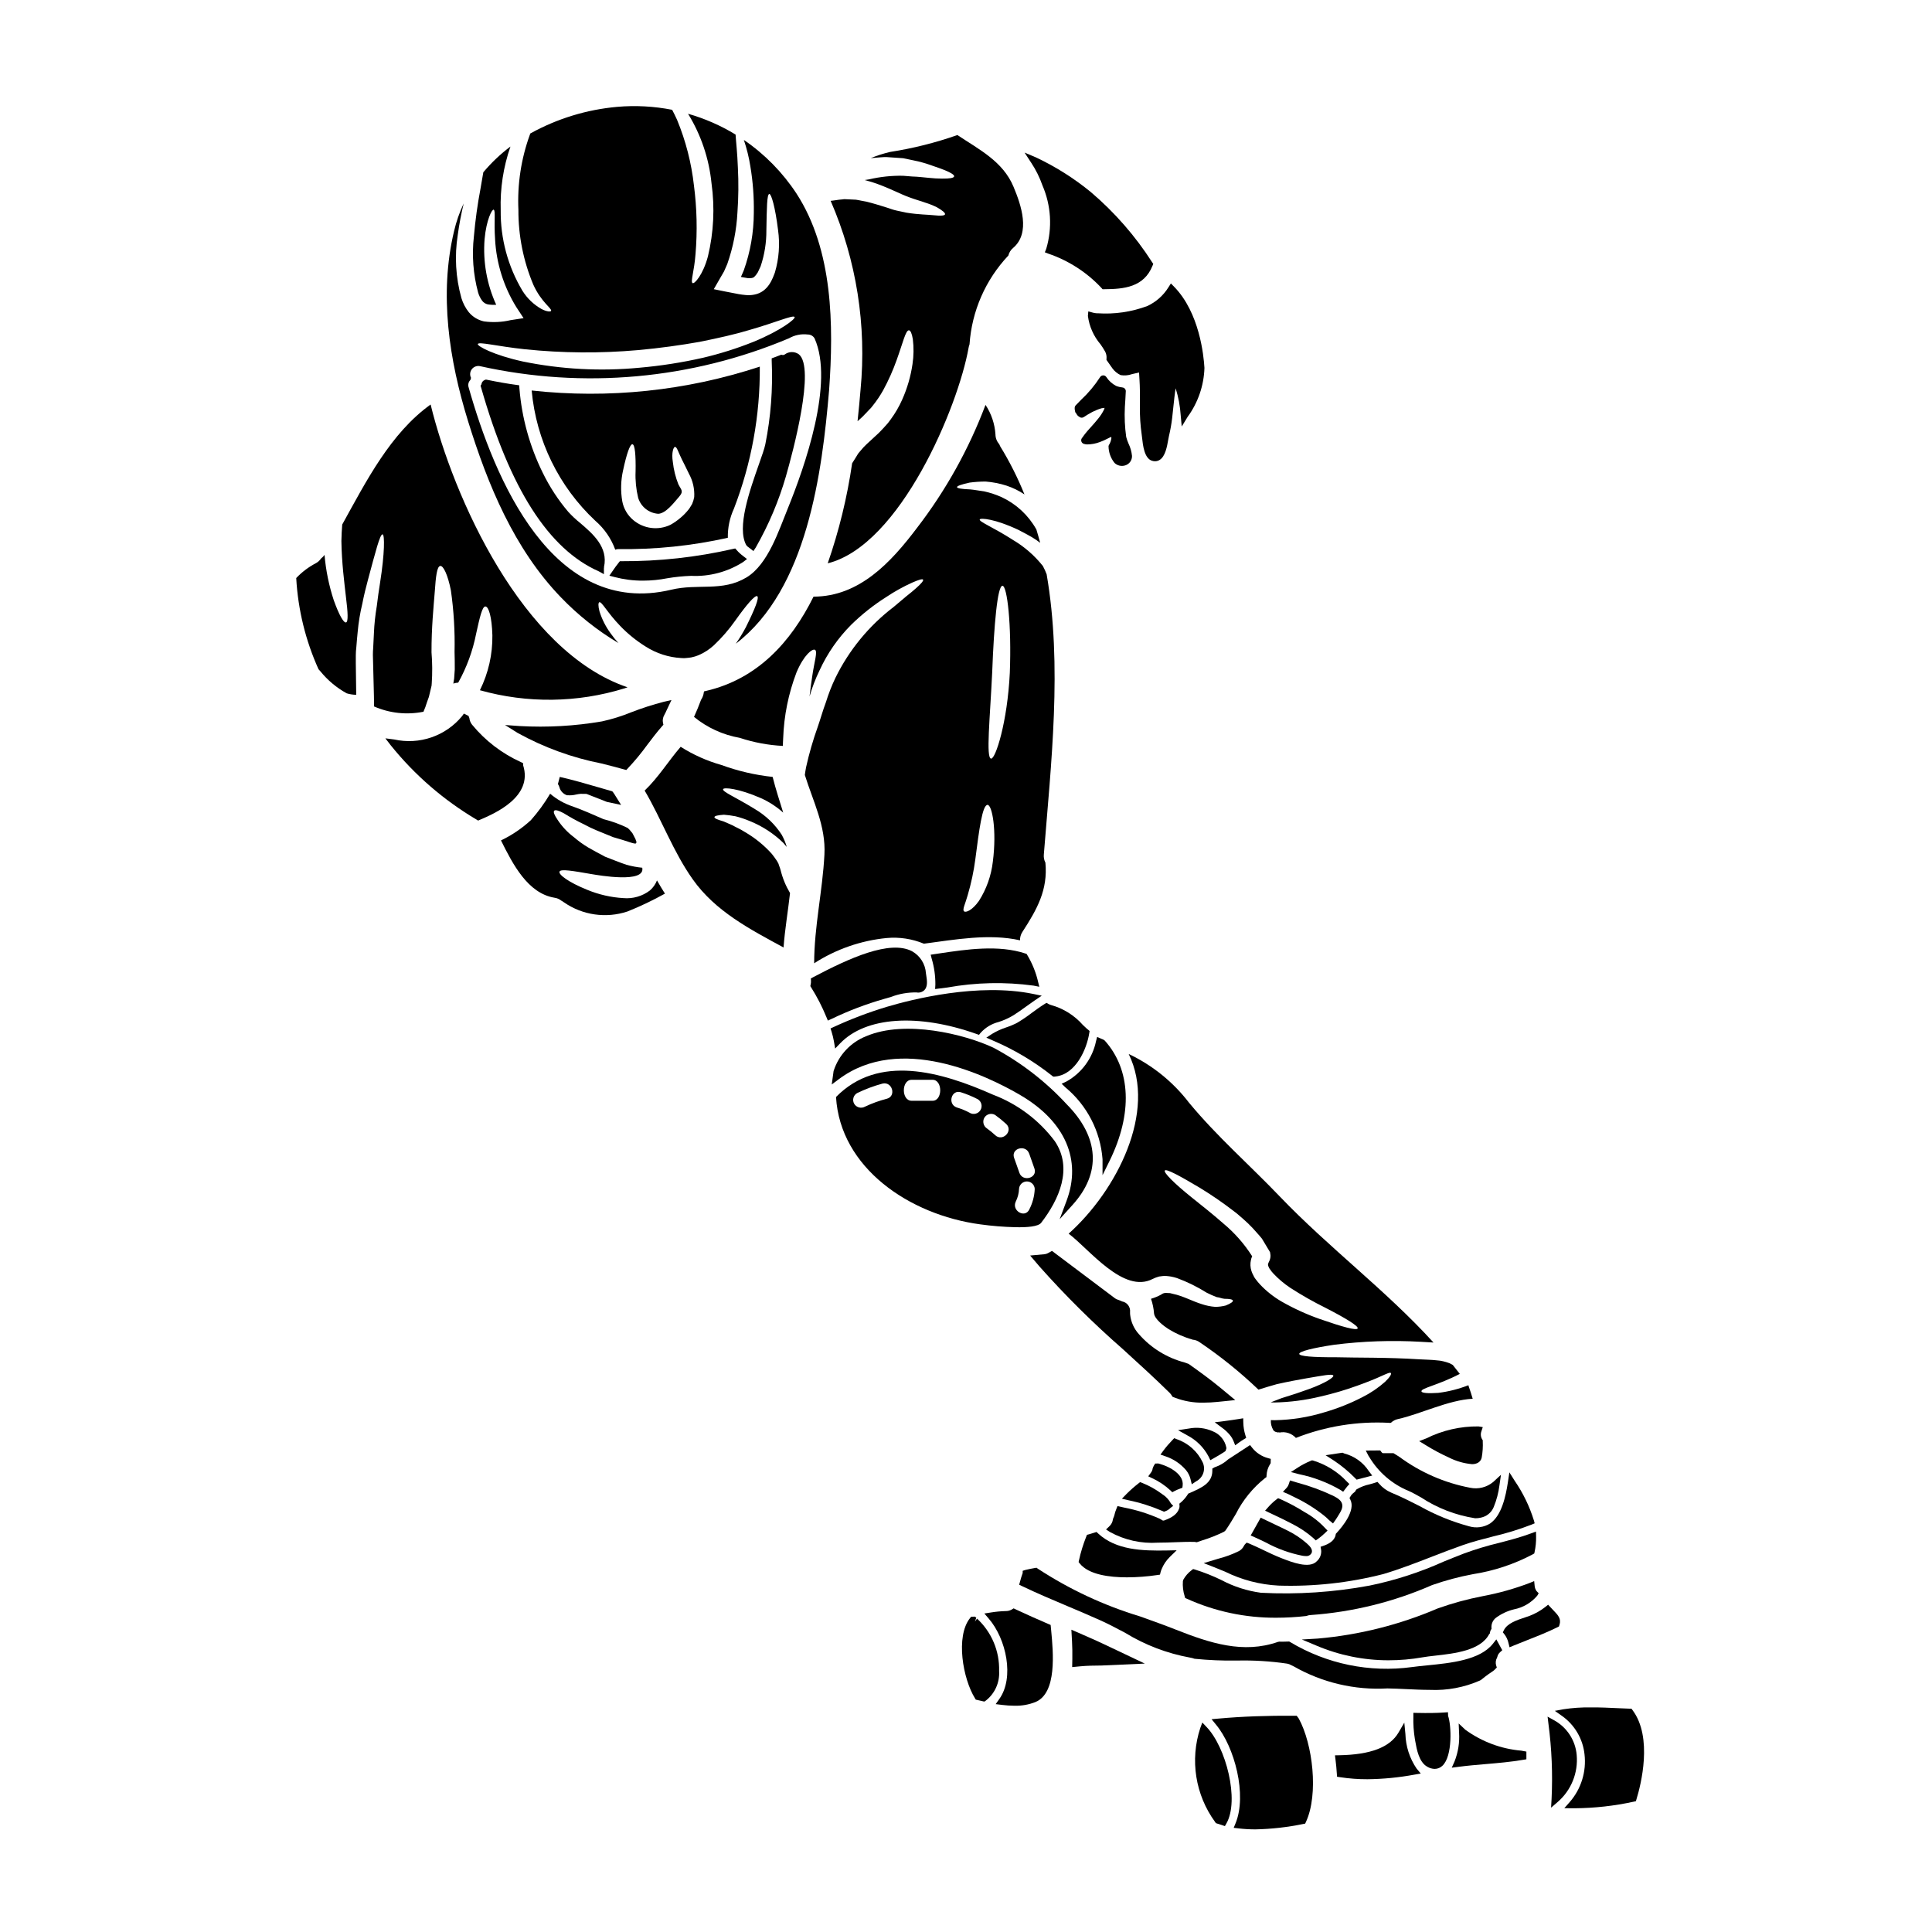 <?xml version="1.0" encoding="UTF-8"?>
<!-- Uploaded to: ICON Repo, www.iconrepo.com, Generator: ICON Repo Mixer Tools -->
<svg fill="#000000" width="800px" height="800px" version="1.1" viewBox="144 144 512 512" xmlns="http://www.w3.org/2000/svg">
 <g>
  <path d="m421.82 410.04-0.5-0.277-0.488 0.305c-1.156 0.719-2.25 1.523-3.344 2.32l-0.004 0.004c-1.238 0.945-2.527 1.82-3.863 2.625-0.934 0.492-1.91 0.906-2.914 1.238-1.332 0.43-2.609 1.016-3.805 1.738l-1.516 1.004 1.668 0.719v0.004c5.656 2.402 10.965 5.559 15.777 9.379l0.273 0.219h0.348l0.34-0.047c5.301-0.609 8.211-7.203 8.879-11.527l0.078-0.516-0.395-0.355-0.242-0.18c-0.371-0.34-0.73-0.68-1.098-1.023h-0.004c-2.246-2.57-5.199-4.422-8.488-5.332-0.246-0.07-0.48-0.168-0.703-0.297z"/>
  <path d="m438.05 451.64c6.141-12.512 5.672-24.129-1.285-31.883l-0.395-0.266c-0.203-0.074-0.395-0.152-0.562-0.227l-1.055-0.465-0.293 1.117c-0.934 4.527-3.785 8.422-7.816 10.68l-1.301 0.609 1.035 0.992h0.004c5.703 4.746 9.238 11.602 9.801 19v4.238z"/>
  <path d="m442.23 249.86c0.035-0.715 0.07-1.426 0.113-2.133h0.004c0.035-0.52-0.344-0.977-0.859-1.039-0.59-0.062-1.168-0.203-1.715-0.422-1.055-0.551-1.949-1.363-2.594-2.363-0.191-0.277-0.512-0.438-0.848-0.422-0.34 0.012-0.645 0.195-0.816 0.488-1.414 2.191-3.094 4.199-5.004 5.973-0.477 0.488-0.961 0.977-1.434 1.473-0.172 0.184-0.27 0.426-0.273 0.676v0.312c0.008 0.094 0.02 0.191 0.043 0.281l0.055 0.328h0.004c0.039 0.238 0.164 0.453 0.352 0.602 0.016 0.059 0.039 0.109 0.062 0.164 0.066 0.121 0.148 0.234 0.246 0.332 0.109 0.125 0.242 0.227 0.395 0.301 0.324 0.328 0.836 0.387 1.227 0.133 0.738-0.492 1.5-0.945 2.281-1.363 0.789-0.402 1.617-0.734 2.465-0.984l0.395-0.055c0.121 0 0.277-0.039 0.395-0.051v-0.004c-0.02 0.137-0.059 0.27-0.117 0.395-0.445 0.918-1.004 1.777-1.66 2.559-0.523 0.672-1.18 1.391-1.836 2.129l-0.945 1.059h0.004c-0.457 0.52-0.883 1.066-1.277 1.633-0.105 0.121-0.199 0.254-0.273 0.395-0.125 0.262-0.129 0.566-0.012 0.832 0.121 0.266 0.352 0.461 0.629 0.543 0.277 0.09 0.562 0.137 0.852 0.148 1.164-0.008 2.32-0.223 3.406-0.641 0.699-0.258 1.379-0.559 2.035-0.906 0.316-0.172 0.641-0.32 0.973-0.445 0.027 0.164 0.027 0.328 0 0.492-0.074 0.469-0.223 0.926-0.441 1.348-0.145 0.164-0.246 0.367-0.293 0.582 0.008 1.633 0.57 3.215 1.598 4.484 0.734 0.695 1.785 0.949 2.754 0.66 1.137-0.309 1.906-1.359 1.867-2.535-0.113-1.129-0.426-2.231-0.918-3.254-0.254-0.574-0.465-1.168-0.621-1.777-0.367-2.625-0.484-5.277-0.352-7.926z"/>
  <path d="m443.11 423.31c7.523 15.32-3.191 36.246-15.906 47.625 5.441 4.078 14.543 16.043 22.289 11.988 0.535-0.266 1.098-0.48 1.676-0.633 0.648-0.125 1.309-0.172 1.965-0.137 0.527 0.027 0.859 0.109 1.273 0.164h0.004c0.516 0.102 1.027 0.23 1.527 0.395 2.734 1.012 5.359 2.305 7.828 3.856 0.867 0.441 1.758 0.836 2.664 1.18 0.789 0.082 1.387 0.395 2.082 0.445 1.359 0 2.137 0.164 2.219 0.473 0.082 0.309-0.609 0.789-1.891 1.305h0.004c-0.914 0.234-1.855 0.359-2.805 0.359-1.203-0.09-2.394-0.332-3.539-0.719-2.469-0.75-5.023-2.191-7.633-2.719-0.266-0.051-0.531-0.117-0.789-0.199-0.395 0-0.891-0.055-1.18-0.055-0.434 0.016-0.848 0.172-1.18 0.445-0.855 0.469-1.758 0.84-2.691 1.109 0.438 1.254 0.707 2.562 0.805 3.887 0.164 1.527 2.66 3.391 3.828 4.137 1.953 1.203 4.062 2.133 6.273 2.754 0.059 0.027 0.086 0.027 0.113 0.059 0.703 0.047 1.375 0.301 1.941 0.723 5.512 3.727 10.703 7.914 15.516 12.516l0.281-0.082c1.574-0.473 3.082-0.973 4.551-1.359 3.082-0.695 5.746-1.18 7.871-1.555 4.328-0.723 6.883-1.277 7.137-0.723 0.219 0.445-2.137 2-6.383 3.543-2.137 0.789-4.609 1.609-7.356 2.445-0.891 0.359-1.891 0.746-2.863 1.109 0.363 0.027 0.723 0.027 1.082 0.027h-0.004c4.078-0.086 8.137-0.613 12.102-1.578 3.305-0.75 6.559-1.707 9.742-2.859 2.723-0.969 4.945-1.887 6.328-2.523 1.5-0.668 2.418-1.109 2.609-0.836 0.191 0.277-0.246 1.082-1.527 2.301l0.004 0.004c-1.836 1.629-3.883 3.012-6.078 4.109-3.195 1.645-6.543 2.977-9.992 3.973-4.277 1.316-8.715 2.027-13.188 2.106-0.332 0-0.691-0.027-1.023-0.027-0.059 0.902 0.156 1.801 0.609 2.582 0.051 0.07 0.098 0.145 0.137 0.223 0.156 0.094 0.305 0.195 0.445 0.305 0.082-0.027 0.5 0.109 0.359 0.137 0.336 0 1 0 0.695 0.059 1.609-0.34 3.277 0.199 4.387 1.414 7.852-3.086 16.277-4.445 24.703-3.996 0.082 0 0.168 0.027 0.25 0.027 0.078-0.031 0.164-0.051 0.25-0.055 0.512-0.496 1.16-0.836 1.859-0.973 5.996-1.336 13.297-5.027 19.789-5.383-0.309-1.082-0.664-2.191-1.055-3.273l0.004-0.004c-0.047-0.098-0.074-0.199-0.086-0.305-2.566 1.004-5.254 1.688-7.992 2.027-2.805 0.191-4.387 0.027-4.445-0.395-0.191-0.863 4.359-1.609 10.16-4.637-0.609-0.789-1.246-1.574-1.859-2.363-0.285-0.172-0.582-0.328-0.887-0.473-0.535-0.203-1.082-0.371-1.641-0.5l-0.832-0.164-1.082-0.109c-1.25-0.141-2.863-0.168-4.328-0.25-8.715-0.555-16.652-0.395-22.434-0.555-5.797 0.027-9.445-0.246-9.488-0.887-0.043-0.637 3.469-1.555 9.242-2.418h-0.004c7.613-0.961 15.297-1.227 22.957-0.789 1.109 0.059 2.246 0.113 3.387 0.195-12.645-13.883-27.605-25-40.734-38.699-7.965-8.324-16.652-15.902-24.008-24.797h-0.004c-4.234-5.543-9.738-9.992-16.043-12.977zm27.867 41.664c0.863 0.609 1.664 1.387 2.527 2.109v-0.004c0.875 0.762 1.707 1.566 2.5 2.414 0.789 0.918 1.637 1.773 2.414 2.754 0.664 1.137 1.363 2.246 2.055 3.418l0.055 0.082 0.055 0.137v0.004c0.047 0.246 0.086 0.496 0.109 0.75 0.023 0.504-0.07 1.008-0.277 1.469l-0.223 0.473c-0.062 0.113-0.105 0.234-0.137 0.359-0.055 0.137 0 0.277 0.027 0.527 0.027 0.109 0.141 0.305 0.195 0.445l0.055 0.109v0.027l0.191 0.277c0.285 0.438 0.613 0.848 0.973 1.223 1.328 1.402 2.809 2.652 4.414 3.723 2.988 1.934 6.082 3.691 9.273 5.273 5.512 2.828 8.906 4.914 8.605 5.512-0.305 0.598-3.973-0.395-9.938-2.473h-0.004c-3.559-1.246-6.996-2.816-10.27-4.691-2.07-1.207-3.957-2.703-5.606-4.441-0.422-0.449-0.816-0.922-1.184-1.418l-0.246-0.332-0.027-0.055-0.168-0.25-0.055-0.137-0.137-0.277h-0.004c-0.203-0.363-0.371-0.742-0.5-1.141-0.312-0.949-0.363-1.965-0.137-2.941 0.059-0.336 0.172-0.664 0.328-0.969-2.07-3.266-4.633-6.188-7.602-8.66-3-2.637-5.902-4.914-8.328-6.856-4.883-3.914-7.606-6.719-7.215-7.219s3.801 1.336 9.133 4.5l-0.004-0.004c3.164 1.922 6.219 4.019 9.148 6.277z"/>
  <path d="m538.91 547.73c-1.68 1.047-3.731 1.32-5.621 0.746-4.562-1.238-8.953-3.031-13.074-5.344-2.457-1.246-4.996-2.539-7.594-3.602h0.004c-1.215-0.531-2.293-1.328-3.148-2.336l-0.438-0.473-0.609 0.207c-0.477 0.164-0.98 0.301-1.484 0.434v0.004c-1.18 0.242-2.309 0.676-3.348 1.281l-0.219 0.148-0.117 0.238v0.004c-0.059 0.125-0.141 0.242-0.242 0.336l-0.215 0.172v0.004c-0.242 0.176-0.461 0.383-0.656 0.609l-0.523 0.824 0.223 0.434c1.457 2.863-2.066 7.144-3.648 8.852l-0.195 0.211-0.051 0.289c-0.273 1.574-1.895 2.43-3.203 2.875l-0.789 0.273 0.145 0.832 0.004-0.008c0.137 1.145-0.305 2.285-1.18 3.035-1.945 2.035-6.652 0.203-9.184-0.789l-0.324-0.129c-1.531-0.598-3.09-1.344-4.594-2.062-1.266-0.609-2.539-1.215-3.82-1.754l-0.637-0.227-0.469 0.469-0.207 0.312-0.004-0.004c-0.277 0.609-0.742 1.117-1.328 1.445-1.781 0.879-3.648 1.57-5.574 2.059l-3.797 1.148 2.644 1.035c1.016 0.395 2.019 0.816 3.023 1.23 4.422 2.184 9.242 3.441 14.168 3.691 9.359 0.297 18.715-0.738 27.789-3.062 4.406-1.316 8.711-2.984 12.875-4.602 2.691-1.043 5.383-2.086 8.129-3.047 2.555-0.902 5.293-1.602 7.941-2.281v-0.004c3.519-0.809 6.977-1.871 10.348-3.176l0.789-0.332-0.219-0.832-0.004 0.004c-1.156-3.711-2.863-7.227-5.062-10.43l-1.414-2.246-0.395 2.625c-0.562 3.699-1.645 8.816-4.695 10.91z"/>
  <path d="m533.6 538.27c-6.789-1.289-13.199-4.09-18.762-8.191l-1.551-0.973h-2.781c-0.051 0-0.184 0-0.434-0.332l-0.297-0.395-3.828 0.031 0.738 1.434 0.148 0.211v0.004c2.441 4.109 6.156 7.301 10.582 9.098 0.688 0.297 1.812 0.918 3.106 1.633 4.344 2.867 9.25 4.762 14.391 5.562 0.715 0.012 1.426-0.098 2.106-0.32 1.293-0.426 2.332-1.402 2.84-2.668 0.758-1.848 1.266-3.789 1.516-5.773l0.395-2.754-2.051 1.902v-0.004c-1.699 1.418-3.949 1.984-6.117 1.535z"/>
  <path d="m520.09 525.92 1.699 1.031c1.992 1.242 4.062 2.348 6.195 3.316 1.902 0.961 3.965 1.555 6.086 1.746 0.523 0.02 1.039-0.09 1.512-0.312 0.57-0.289 0.973-0.82 1.09-1.445 0.254-1.422 0.344-2.867 0.273-4.309v-0.273l-0.156-0.234-0.004-0.004c-0.387-0.648-0.457-1.438-0.191-2.148l0.359-1.086-1.129-0.188c-4.816-0.055-9.574 1.039-13.879 3.188z"/>
  <path d="m414.44 434.24c11.832 6.93 16.285 17.141 12.203 28.004l-1.824 4.859 3.473-3.852c7.582-8.41 7.031-17.844-1.555-26.555h-0.004c-5.598-6.082-12.184-11.172-19.48-15.051-7.531-3.543-23.344-7.477-33.723-3.031h-0.004c-4.09 1.617-7.242 4.977-8.594 9.16l-0.039 0.156c-0.031 0.203-0.055 0.395-0.078 0.617l-0.395 2.852 1.898-1.418c16.184-12.082 39.047-1.051 48.121 4.258z"/>
  <path d="m434.85 227.02h-0.211c-0.375-0.016-0.742-0.078-1.098-0.191l-1.129-0.305-0.105 1.18-0.004 0.004c0.359 2.785 1.52 5.406 3.344 7.543 0.453 0.633 0.871 1.289 1.25 1.969 0.281 0.551 0.398 1.172 0.344 1.789l-0.023 0.344 0.191 0.285c0.422 0.617 0.875 1.262 1.406 2v-0.004c0.559 0.762 1.301 1.371 2.156 1.773 1.012 0.172 2.055 0.082 3.023-0.258l1.867-0.434 0.125 2.09c0.109 1.707 0.105 3.328 0.102 4.894v2.199 0.004c-0.031 2.391 0.121 4.777 0.457 7.144 0.031 0.223 0.066 0.516 0.105 0.855 0.242 2.219 0.617 5.578 2.66 6.211v-0.004c0.254 0.082 0.52 0.125 0.789 0.125 0.426 0 0.844-0.117 1.207-0.344 1.527-0.938 1.969-3.543 2.301-5.414 0.074-0.418 0.133-0.789 0.203-1.047h0.004c0.363-1.531 0.637-3.082 0.82-4.641l0.293-2.719c0.203-1.945 0.414-3.938 0.641-5.156v-0.004c0.723 2.328 1.168 4.734 1.332 7.164l0.27 2.957 1.551-2.531h-0.004c2.766-3.781 4.324-8.309 4.473-12.988-0.188-3.312-1.324-14.66-8.023-21.508l-0.867-0.883-0.664 1.039v0.004c-1.34 2.152-3.281 3.871-5.582 4.938-4.215 1.574-8.715 2.227-13.203 1.918z"/>
  <path d="m302.68 295.41 1.363 0.754v-1.512 0.004c0.027-0.129 0.039-0.262 0.027-0.395 1.156-5.269-2.984-8.805-6.297-11.645-1.141-0.914-2.211-1.914-3.195-2.992-2.676-3.156-4.945-6.633-6.754-10.352-3.457-7.004-5.555-14.598-6.176-22.383l-0.059-0.789-0.789-0.105c-2.336-0.32-4.801-0.746-7.762-1.355l-0.262-0.051-0.246 0.082v0.004c-0.523 0.172-0.895 0.633-0.949 1.18l-0.223 0.371 0.121 0.414c7.688 26.938 17.922 42.898 31.199 48.77z"/>
  <path d="m345.12 267.04c-2.496 7.086-5.902 16.781-3.352 21.43l0.297 0.332c0.262 0.18 0.492 0.363 0.75 0.57l0.852 0.664 0.594-0.902v0.004c0.07-0.09 0.129-0.191 0.168-0.301 3.324-5.859 5.953-12.086 7.832-18.555 1.926-6.711 7.871-28.875 3.422-32.406-1.137-0.793-2.652-0.758-3.75 0.086-0.18 0.113-0.395 0.156-0.602 0.109l-0.309-0.066-0.289 0.121c-0.395 0.172-0.832 0.328-1.242 0.477l-0.984 0.359v0.707h0.004c0.332 7.402-0.238 14.82-1.695 22.086-0.227 1.113-0.906 3.047-1.695 5.285z"/>
  <path d="m307.05 289.68c0.262-0.113 0.547-0.168 0.832-0.164 9.754 0.137 19.488-0.867 29.004-3-0.055-2.66 0.496-5.297 1.613-7.715 4.633-12.004 6.961-24.773 6.856-37.641-19.469 6.41-40.086 8.57-60.457 6.328 1.199 13.191 7.203 25.484 16.875 34.531 2.387 2.062 4.199 4.699 5.277 7.66zm2.082-21.066c0.945-4.445 1.832-6.883 2.441-6.883 0.695 0 0.945 2.941 0.863 7.242h-0.004c-0.094 2.344 0.141 4.688 0.691 6.965 0.73 2.379 2.852 4.055 5.332 4.223 2.055-0.109 4.191-3.023 5.473-4.469 1.359-1.555 0.582-1.863-0.141-3.328h-0.004c-0.754-1.895-1.25-3.879-1.469-5.906-0.418-2.527 0.191-4.109 0.609-4.027 0.5 0.082 0.789 1.305 1.773 3.301 0.5 1.027 1.137 2.219 1.863 3.773v0.004c1.055 1.898 1.543 4.055 1.414 6.219-0.113 0.629-0.297 1.246-0.555 1.832-0.305 0.473-0.582 1.027-0.918 1.445v-0.004c-0.648 0.824-1.383 1.578-2.191 2.25-0.816 0.695-1.699 1.309-2.637 1.832-3.242 1.551-7.09 1.059-9.84-1.25-1.52-1.266-2.551-3.023-2.918-4.969-0.473-2.734-0.402-5.539 0.215-8.25z"/>
  <path d="m420.25 193.11c2.305 5.316 2.664 11.273 1.016 16.828l-0.371 0.922 0.922 0.363v-0.004c5.363 1.828 10.195 4.945 14.07 9.078l0.301 0.348h0.457c5.223-0.027 10.508-0.531 12.789-6.227l0.195-0.484-0.297-0.434c-4.465-6.965-9.938-13.23-16.238-18.59-4.469-3.668-9.371-6.762-14.602-9.219l-2.961-1.246 1.75 2.691h0.004c1.23 1.859 2.227 3.867 2.965 5.973z"/>
  <path d="m372.05 247.33c-0.223 2.609-0.473 5.41-0.789 8.297 0.086-0.082 0.223-0.191 0.309-0.277v0.004c0.707-0.605 1.375-1.254 1.996-1.945l1-1.055 0.246-0.246s0.109-0.141 0.137-0.168l0.395-0.5 0.004-0.004c1.016-1.273 1.926-2.625 2.719-4.051 1.387-2.551 2.57-5.203 3.543-7.938 1.691-4.664 2.387-7.965 3.273-7.91 0.418 0.027 0.789 0.863 1.027 2.363v-0.004c0.27 2.188 0.242 4.398-0.086 6.578-0.469 3.246-1.387 6.41-2.723 9.406-0.816 1.844-1.832 3.594-3.023 5.219l-0.473 0.637c-0.094 0.141-0.195 0.27-0.305 0.395l-0.246 0.281-0.973 1.082h-0.004c-0.699 0.785-1.449 1.527-2.246 2.219-0.75 0.691-1.445 1.359-2.164 2-0.602 0.559-1.16 1.16-1.668 1.801-0.195 0.281-0.582 0.637-0.668 0.836l-0.719 1.18c-0.277 0.418-0.527 0.832-0.789 1.246v0.004c-1.309 9.02-3.477 17.898-6.469 26.508 19.238-4.801 34.586-41.551 37.332-57.125 0.055-0.312 0.137-0.617 0.25-0.914 0.598-8.805 4.238-17.125 10.297-23.539 0.191-0.797 0.641-1.512 1.281-2.027 4.633-3.969 2.109-11.352 0.082-16.18-2.805-6.746-9.133-9.883-14.879-13.715-5.797 2.043-11.77 3.539-17.844 4.481-1.746 0.41-3.457 0.957-5.117 1.637 0.789-0.059 1.609-0.113 2.363-0.195l0.809-0.055 0.395-0.027h0.609c0.527 0.055 1.027 0.082 1.555 0.109 0.996 0.055 1.969 0.141 2.887 0.195l2.887 0.609h-0.008c1.578 0.316 3.125 0.754 4.637 1.305 1.309 0.445 2.418 0.836 3.301 1.18 1.777 0.723 2.754 1.309 2.664 1.723-0.09 0.418-1.18 0.609-3.148 0.582v0.004c-1.176-0.004-2.352-0.07-3.519-0.199-1.336-0.109-2.918-0.332-4.445-0.359-0.746-0.055-1.551-0.109-2.414-0.195-3.023-0.059-6.047 0.258-8.992 0.945-0.395 0.082-0.789 0.137-1.18 0.191 0.637 0.168 1.273 0.363 1.887 0.531 4.219 1.332 7.637 3.273 10.191 4.133 1.414 0.527 2.719 0.863 3.938 1.309h-0.004c1.055 0.324 2.086 0.734 3.082 1.219 1.527 0.863 2.301 1.527 2.191 1.891-0.109 0.363-1.18 0.441-2.918 0.246-1.734-0.191-3.957-0.152-7.273-0.68-0.836-0.168-1.695-0.363-2.609-0.555-0.914-0.191-1.691-0.5-2.582-0.789-1.773-0.555-3.543-1.109-5.41-1.574-0.945-0.137-1.891-0.395-2.832-0.527-0.941-0.027-1.914-0.082-2.887-0.137h-0.246l-0.418 0.055-0.863 0.082-1.574 0.223-0.691 0.082-0.004 0.004c6.84 15.762 9.562 33 7.918 50.102z"/>
  <path d="m339.24 289.79-0.395-0.441-0.57 0.117v0.004c-9.684 2.211-19.586 3.301-29.52 3.254h-0.48l-0.305 0.375c-0.602 0.742-1.145 1.516-1.688 2.316l-0.789 1.148 1.348 0.355c2.465 0.645 5.004 0.969 7.551 0.961 2.176-0.004 4.352-0.219 6.484-0.641 2.07-0.348 4.164-0.559 6.262-0.633 4.871 0.238 9.699-1.047 13.812-3.672l1.012-0.789-1.008-0.781c-0.625-0.461-1.203-0.988-1.715-1.574z"/>
  <path d="m470.87 525.84 0.469 1.18 1.031-0.75c0.395-0.297 0.82-0.559 1.242-0.824l0.641-0.395-0.223-0.723c-0.332-1.082-0.516-2.203-0.539-3.336l-0.027-1.133-1.117 0.184c-1.32 0.219-2.637 0.395-3.984 0.578l-2.449 0.297 1.969 1.469c0.727 0.52 1.387 1.129 1.969 1.809 0.422 0.492 0.77 1.047 1.02 1.645z"/>
  <path d="m464.75 530.96 0.914-0.512c0.961-0.539 1.926-1.109 2.832-1.703l0.297-0.23 0.207-0.656v-0.191c-0.363-1.953-1.699-3.586-3.543-4.332-2.012-0.922-4.262-1.184-6.43-0.754l-2.832 0.434 2.5 1.398-0.004-0.004c2.406 1.258 4.363 3.223 5.617 5.625z"/>
  <path d="m459.5 535.99 0.336 1.352 1.18-0.789c1.824-0.945 2.578-3.16 1.707-5.019-1.375-2.91-3.879-5.129-6.93-6.152l-0.613-0.25-0.461 0.477c-0.859 0.875-1.66 1.809-2.394 2.793l-0.789 1.078 1.262 0.438h0.004c2.16 0.707 4.078 2 5.547 3.734 0.547 0.688 0.941 1.484 1.152 2.34z"/>
  <path d="m456.79 538.48 0.551-0.211 0.074-0.586c0.348-2.754-2.984-4.926-6.438-5.848l-0.84 0.02-0.395 0.629-0.266 0.621v-0.004c-0.047 0.43-0.215 0.84-0.48 1.184l-0.703 0.957 1.07 0.512v-0.004c1.758 0.812 3.379 1.895 4.797 3.211l0.516 0.496 0.625-0.336h0.004c0.48-0.246 0.973-0.461 1.484-0.641z"/>
  <path d="m452.02 539.98c-1.648-1.234-3.449-2.246-5.359-3.008l-0.523-0.195-0.438 0.348v-0.004c-1.113 0.867-2.176 1.805-3.172 2.805l-1.207 1.246 1.684 0.395v0.004c3.117 0.645 6.16 1.609 9.078 2.871l0.395 0.176 0.395-0.148c0.504-0.18 0.957-0.477 1.324-0.867l0.715-0.523-0.613-0.66v-0.004c-0.531-0.996-1.316-1.836-2.277-2.434z"/>
  <path d="m557.14 575.03 0.129-0.395c0.539-1.625-0.395-2.613-1.379-3.644l-1.629-1.73-0.711 0.578c-1.258 0.992-2.66 1.785-4.152 2.363-0.344 0.133-0.789 0.273-1.234 0.426-2.098 0.688-4.723 1.547-5.617 3.387l-0.281 0.57 0.395 0.488v-0.004c0.539 0.695 0.918 1.504 1.105 2.363l0.277 1.117 1.059-0.441c1.211-0.504 2.434-0.984 3.652-1.465 2.656-1.043 5.398-2.125 8.016-3.422z"/>
  <path d="m541.35 552.86c-3.16 0.754-6.273 1.695-9.328 2.812-1.832 0.703-3.668 1.453-5.512 2.199h0.004c-6.266 2.82-12.824 4.941-19.555 6.324-9.488 1.766-19.148 2.406-28.785 1.906-3.672-0.492-7.231-1.637-10.5-3.375-2.262-1.102-4.602-2.031-7.004-2.781l-0.473-0.133-0.395 0.297c-0.906 0.676-1.66 1.539-2.211 2.527l-0.113 0.395c-0.098 1.352 0.062 2.707 0.473 3.996l0.121 0.453 0.43 0.191c7.453 3.375 15.551 5.094 23.734 5.043 2.617-0.004 5.231-0.152 7.832-0.441l0.262-0.062h-0.004c0.32-0.125 0.656-0.195 0.996-0.207 11.113-0.785 22.012-3.473 32.215-7.949 3.531-1.234 7.152-2.199 10.832-2.887 5.543-0.859 10.902-2.641 15.859-5.269l0.367-0.219 0.09-0.418c0.289-1.312 0.418-2.656 0.395-4l-0.031-1.383-1.297 0.48c-2.711 1.02-5.602 1.77-8.402 2.5z"/>
  <path d="m550.57 563-1.227 0.512c-4.016 1.527-8.16 2.691-12.383 3.481-4.059 0.781-8.047 1.867-11.938 3.254-10.105 4.336-20.84 7.031-31.793 7.988l-4.227 0.25 3.906 1.637h-0.004c6.027 2.555 12.508 3.871 19.051 3.871 3.035 0.004 6.066-0.262 9.055-0.789 0.93-0.168 2.07-0.297 3.324-0.438 5.117-0.57 12.066-1.352 14.32-5.715l0.172-0.16 0.051-0.336c0.027-0.219 0.102-0.43 0.219-0.621l0.176-0.277-0.023-0.324v0.004c-0.055-1.031 0.406-2.023 1.234-2.641 1.414-1.035 3.019-1.785 4.723-2.199 2.406-0.469 4.582-1.738 6.168-3.606l0.395-0.66-0.559-0.566-0.004-0.004c-0.273-0.387-0.449-0.84-0.5-1.312z"/>
  <path d="m485.36 549.69c-1.207-0.617-2.438-1.18-3.668-1.77-0.922-0.43-1.84-0.863-2.754-1.316l-0.844-0.414-0.453 0.82c-0.555 0.996-1.105 1.992-1.66 2.961l-0.539 0.945 0.996 0.441c1.008 0.449 2.008 0.93 3.012 1.414l-0.004-0.004c3.039 1.66 6.309 2.848 9.703 3.519 0.301 0.051 0.602 0.082 0.906 0.086 0.617 0.07 1.219-0.238 1.516-0.785 0.484-1.031-0.648-2.031-1.391-2.688-1.465-1.266-3.086-2.344-4.82-3.211z"/>
  <path d="m485.55 537.26c-0.121 0.398-0.328 0.762-0.609 1.066l-0.957 1.027 1.289 0.547c0.359 0.152 0.719 0.34 1.098 0.539h0.004c2.773 1.27 5.398 2.836 7.832 4.68 0.766 0.559 1.484 1.184 2.152 1.859l0.902 0.75 0.688-0.973v0.004c0.195-0.266 0.375-0.543 0.535-0.828 0.879-1.414 1.461-2.344 1.18-3.387-0.254-0.918-1.09-1.504-2.363-2.148h0.004c-3.117-1.469-6.363-2.656-9.695-3.539l-1.75-0.523z"/>
  <path d="m482.7 541.04-0.449 0.344v-0.004c-0.773 0.594-1.488 1.262-2.133 1.992l-0.859 0.98 2.144 1.016c1.473 0.688 3.242 1.523 5.016 2.465 2.055 1.027 3.969 2.32 5.695 3.84l0.582 0.551 0.656-0.457c0.609-0.438 1.188-0.926 1.727-1.449l0.734-0.695-0.727-0.746v-0.004c-1.527-1.625-3.301-3.004-5.25-4.086-2.117-1.344-4.324-2.527-6.613-3.543z"/>
  <path d="m503.52 536.12 4.133-1.082-0.902-1.18c-1.504-2.305-3.816-3.969-6.481-4.66l-0.473-0.211-0.254 0.027c-0.352 0.035-0.703 0.094-1.062 0.156l-3.184 0.484 2.207 1.414-0.004-0.004c2.035 1.355 3.918 2.918 5.625 4.66z"/>
  <path d="m292.67 302.32c4.512 4.695 9.633 8.766 15.227 12.098-0.75-0.809-1.445-1.672-2.082-2.578-1.293-1.762-2.285-3.719-2.941-5.801-0.395-1.5-0.336-2.305-0.055-2.445 0.664-0.219 2.082 2.719 5.551 6.297h-0.004c2.008 2.086 4.266 3.91 6.719 5.441 2.832 1.82 6.086 2.871 9.449 3.055l0.609 0.027h0.219l0.395-0.027c0.473-0.055 1.027-0.082 1.418-0.164l0.996-0.25c0.336-0.082 0.723-0.277 1.082-0.395v-0.004c1.434-0.629 2.758-1.492 3.914-2.551 2.125-2.004 4.039-4.219 5.719-6.609 2.996-4.219 5.242-6.801 5.797-6.41 0.555 0.391-0.609 3.356-2.996 8.16h0.004c-0.809 1.527-1.711 3.008-2.695 4.426 18.93-14.461 22.871-45.301 24.73-67.254 1.219-17.125 1.055-37.059-8.633-52.02-3.68-5.609-8.422-10.449-13.961-14.234 0.766 2.277 1.344 4.617 1.719 6.992 0.684 4.082 0.988 8.215 0.918 12.352-0.02 5.195-0.922 10.348-2.664 15.238-0.25 0.582-0.5 1.137-0.75 1.723h-0.004c0.082 0.031 0.168 0.051 0.254 0.055l1.445 0.246-0.004 0.004c0.352 0.027 0.707 0.027 1.055 0 0.227-0.023 0.441-0.09 0.641-0.195 0.219-0.191 0.426-0.406 0.609-0.637 0.164-0.309 0.527-0.668 0.582-0.918 0.219-0.445 0.445-0.918 0.637-1.363v0.004c1.035-3.078 1.551-6.305 1.527-9.551 0.109-5.856 0.137-9.605 0.789-9.633 0.523 0 1.551 3.445 2.301 9.52v0.004c0.535 3.781 0.25 7.633-0.832 11.297-0.555 1.418-1.691 5.164-5.469 5.856-0.738 0.148-1.496 0.188-2.246 0.113-0.637-0.059-1.309-0.141-1.891-0.25-1.137-0.219-2.273-0.445-3.441-0.664l-3.148-0.637 1.691-2.945c0.336-0.582 0.691-1.18 1.027-1.773 0.277-0.637 0.582-1.309 0.863-1.969v-0.004c1.547-4.418 2.453-9.035 2.691-13.711 0.281-3.93 0.32-7.875 0.113-11.809-0.137-3.887-0.5-6.883-0.609-8.77h-0.004c-3.93-2.398-8.164-4.25-12.594-5.512 3.441 5.594 5.566 11.895 6.219 18.43 0.898 6.449 0.578 13.012-0.945 19.348-1.305 4.918-3.609 7.438-4.082 7.086-0.582-0.395 0.445-3.055 0.789-7.691v-0.004c0.508-6.047 0.367-12.133-0.418-18.152-0.668-5.981-2.172-11.836-4.469-17.398-0.473-1.055-0.918-1.918-1.309-2.664l0.004-0.004c-4.789-0.941-9.684-1.207-14.543-0.785-8.086 0.719-15.934 3.121-23.039 7.051-0.023 0.098-0.059 0.191-0.109 0.277-2.332 6.394-3.367 13.188-3.055 19.984-0.031 6.793 1.305 13.523 3.938 19.789 2.109 4.691 5 6.328 4.723 6.965-0.082 0.25-1.082 0.281-2.555-0.5v0.004c-2.047-1.164-3.773-2.812-5.023-4.805-3.859-6.453-5.859-13.852-5.773-21.371-0.18-5.734 0.695-11.453 2.582-16.875-2.652 1.992-5.066 4.281-7.191 6.824-0.219 1.332-0.469 2.754-0.746 4.328v0.004c-0.797 4.184-1.379 8.41-1.75 12.652-0.566 4.977-0.191 10.016 1.109 14.852 0.23 0.812 0.609 1.57 1.109 2.246 0.363 0.465 0.875 0.789 1.445 0.918 0.742 0.125 1.496 0.164 2.25 0.109-2.481-5.434-3.543-11.414-3.082-17.371 0.473-5.219 2-7.992 2.391-7.828 0.582 0.164 0.055 3.055 0.395 7.871h-0.004c0.348 6.363 2.285 12.539 5.637 17.961l1.914 2.914-3.414 0.527v-0.004c-2.32 0.547-4.723 0.66-7.086 0.336-1.574-0.344-2.992-1.203-4.023-2.445-0.875-1.109-1.531-2.371-1.945-3.719-1.527-5.453-1.855-11.172-0.969-16.762 0.379-2.805 0.902-5.582 1.574-8.332-1.113 2.348-1.969 4.805-2.555 7.332-4 16.762-1.309 34.141 3.719 50.406 5.211 16.805 12.188 33.793 24.621 46.672zm-9.523-65.758c9.941 1.027 19.961 1.102 29.914 0.223 5.828-0.527 11.355-1.305 16.352-2.191 4.969-1 9.406-2 13.07-3.109 7.383-2.109 11.742-4.109 12.102-3.469 0.309 0.469-3.609 3.578-10.992 6.606v-0.004c-4.32 1.727-8.762 3.129-13.289 4.195-5.551 1.258-11.18 2.141-16.852 2.637-10.305 0.984-20.695 0.43-30.84-1.637-7.871-1.723-12.16-4.109-11.988-4.637 0.23-0.695 4.977 0.582 12.523 1.387zm-14.488 8.133c0.055-0.195 0.109-0.363 0.164-0.555h0.004c-0.375-0.742-0.293-1.633 0.207-2.293 0.504-0.66 1.34-0.977 2.152-0.816 27.41 6.098 56.035 3.516 81.91-7.383 1.504-0.859 3.25-1.211 4.969-1 0.742-0.008 1.43 0.387 1.805 1.027 5.246 11.742-2.609 34.031-7.086 45.051-2.391 5.824-5.219 14.82-10.938 18.289-6.469 3.887-12.824 1.555-19.984 3.273-31.422 7.477-46.801-29.285-53.684-53.684v0.004c-0.211-0.68-0.023-1.418 0.48-1.914z"/>
  <path d="m491.71 531-0.305 0.117h0.004c-1.203 0.484-2.356 1.082-3.441 1.785l-1.875 1.211 2.16 0.562c3.836 0.785 7.519 2.184 10.91 4.137l0.789 0.52 0.562-0.75c0.148-0.199 0.301-0.395 0.473-0.602l0.613-0.703-0.668-0.648-0.004-0.004c-2.434-2.598-5.508-4.512-8.91-5.555z"/>
  <path d="m442.66 562.01c2.711-0.008 5.418-0.215 8.102-0.617l0.645-0.098 0.156-0.637c0.07-0.285 0.168-0.562 0.285-0.832 0.5-1.223 1.246-2.328 2.191-3.25l1.789-1.738-2.496 0.051c-6.656 0.129-13.594-0.102-18.32-4.508l-0.418-0.395-0.918 0.289c-0.395 0.121-0.75 0.238-1.141 0.344l-0.484 0.125-0.18 0.469v-0.004c-0.816 2.043-1.465 4.148-1.934 6.301l-0.094 0.453 0.289 0.363c2.363 2.965 7.805 3.684 12.527 3.684z"/>
  <path d="m459.04 505.48-1.047-0.395c-4.723-1.23-8.965-3.848-12.176-7.523-1.281-1.41-2.09-3.191-2.309-5.086-0.031-0.262-0.039-0.527-0.031-0.789 0.133-1.336-0.785-2.555-2.106-2.793-0.18-0.07-0.355-0.148-0.527-0.234l-0.539-0.203c-0.297-0.078-0.578-0.215-0.824-0.395l-16.691-12.555-1.117 0.613c-0.277 0.148-0.578 0.238-0.891 0.262l-3.785 0.348 2.469 2.891h-0.004c6.902 7.766 14.289 15.086 22.113 21.922 4.176 3.801 8.488 7.731 12.473 11.652 0.117 0.121 0.227 0.254 0.324 0.395l0.34 0.551 0.59 0.242c2.438 0.941 5.035 1.395 7.644 1.336 1.25-0.008 2.492-0.074 3.734-0.203l4.676-0.477-3.621-3c-2.82-2.352-5.836-4.531-8.695-6.559z"/>
  <path d="m461.16 552.71 1.469-0.5c1.988-0.609 3.926-1.379 5.789-2.305l0.348-0.309c0.973-1.402 1.863-2.883 2.719-4.328 1.863-3.703 4.504-6.957 7.742-9.543l0.395-0.27 0.031-0.473v0.004c0.047-1.055 0.367-2.082 0.93-2.977l0.156-0.242 0.027-1.148-0.723-0.199v-0.004c-1.664-0.438-3.144-1.406-4.211-2.754l-0.559-0.707-0.754 0.5c-1.633 1.078-3.266 2.133-5.047 3.297-0.992 0.898-2.152 1.59-3.418 2.039h-0.078l-0.695 0.395v0.613c-0.023 3.246-2.836 4.481-6.098 5.902l-0.281 0.117-0.16 0.254v0.004c-0.496 0.777-1.102 1.48-1.805 2.082l-0.395 0.328 0.039 0.5v-0.004c0.023 0.234 0 0.469-0.066 0.695-0.543 1.652-1.945 2.484-3.883 3.219h0.004c-0.289 0.141-0.633 0.074-0.844-0.164l-0.43-0.242v-0.004c-3.031-1.348-6.207-2.344-9.465-2.969l-1.746-0.395-0.316 0.789c-0.227 0.535-0.402 1.086-0.523 1.652-0.066 0.262-0.16 0.516-0.285 0.754l-0.094 0.324v-0.004c-0.086 0.699-0.414 1.344-0.926 1.824l-0.898 0.859 1.039 0.676c3.875 2.137 8.277 3.117 12.688 2.824 1.605 0 3.203-0.059 4.75-0.121 1.715-0.066 3.383-0.125 5.008-0.078z"/>
  <path d="m576.63 597.19-0.281-0.375h-0.473c-1.09-0.035-2.18-0.086-3.266-0.137-2.176-0.105-4.426-0.215-6.691-0.191h-0.434c-2.391-0.043-4.781 0.121-7.144 0.484l-2.297 0.422 1.91 1.352-0.004-0.004c3.356 2.379 5.527 6.082 5.961 10.172 0.535 4.59-0.895 9.191-3.938 12.668l-1.414 1.605 2.141 0.023h0.648c5.25-0.043 10.477-0.625 15.605-1.746l0.57-0.121 0.168-0.555c1.137-3.711 4.394-16.352-1.062-23.598z"/>
  <path d="m485.1 584.88c0.371 0.059 0.73 0.191 1.047 0.391l0.129 0.062c0.207 0.09 0.418 0.184 0.594 0.285h0.004c7.527 4.297 16.141 6.324 24.797 5.832 1.594 0.023 3.242 0.102 4.922 0.18 2.117 0.102 4.262 0.203 6.391 0.203v0.004c4.527 0.195 9.039-0.648 13.188-2.469l0.348-0.199c0.648-0.539 1.324-1.055 1.988-1.531l0.988-0.668 0.449-0.332 0.73-0.73-0.188-0.574v-0.004c-0.191-0.676-0.105-1.402 0.242-2.019l0.086-0.238c0.105-0.477 0.359-0.906 0.727-1.227l0.578-0.52-1.574-2.875-0.926 1.18c-3.441 4.328-11.164 5.09-17.371 5.707-1.469 0.145-2.852 0.281-4.066 0.453-11.199 1.523-22.582-0.812-32.273-6.629l-0.238-0.133h-0.281c-0.789 0.027-1.66 0.047-2.363 0.027l-0.328 0.055c-9.227 3.234-18.066 0.324-27.066-3.231-3.102-1.223-6.359-2.391-9.516-3.516-9.59-2.906-18.715-7.168-27.098-12.656l-0.336-0.242-0.395 0.066c-0.859 0.141-1.684 0.312-2.516 0.512l-0.75 0.238v0.59c-0.281 0.742-0.492 1.508-0.711 2.305l-0.219 0.789 0.742 0.359c3.984 1.91 8.105 3.648 12.082 5.328 2.91 1.227 5.816 2.457 8.695 3.754 2.168 0.98 4.301 2.106 6.562 3.301v0.004c5.281 3.234 11.117 5.465 17.211 6.57 0.402 0.062 0.797 0.164 1.18 0.309 3.707 0.371 7.43 0.531 11.152 0.477 4.477-0.109 8.953 0.16 13.383 0.812z"/>
  <path d="m422.43 574.63-0.539-0.23c-2.961-1.273-5.902-2.574-8.797-3.938l-0.48-0.227-0.453 0.285v-0.004c-0.484 0.293-1.047 0.445-1.613 0.434-1.32 0.035-2.633 0.16-3.938 0.371l-1.75 0.273 1.156 1.344c4.668 5.402 6.856 15.668 2.805 21.32l-0.953 1.355 1.645 0.199v0.004c1.113 0.141 2.238 0.219 3.363 0.223 1.895 0.047 3.781-0.289 5.547-0.988 5.723-2.402 4.699-13.141 4.152-18.914z"/>
  <path d="m430.85 577.16-2.922-1.273 0.172 3.184c0.078 1.48 0.105 2.988 0.078 4.523l-0.043 2.203 2.199-0.211c1.855-0.176 3.723-0.188 5.586-0.207l11.465-0.512-8.715-4.141c-2.578-1.25-5.184-2.43-7.82-3.566z"/>
  <path d="m413.05 469.22c3.148 0.082 6.078-0.168 6.852-1.141 4.773-6.188 8.492-14.461 3.637-21.648v-0.004c-4.176-5.578-9.855-9.852-16.375-12.32-13.824-6.137-30.367-10.855-41.609 0.609 1.109 18.762 19.402 31.223 38.219 33.75h0.004c3.074 0.426 6.172 0.68 9.273 0.754zm-34.059-34.031c-1.977 0.508-3.902 1.207-5.746 2.082-0.992 0.566-2.258 0.246-2.859-0.727-0.281-0.477-0.363-1.047-0.223-1.582 0.141-0.539 0.492-0.996 0.973-1.273 2.164-1.051 4.422-1.898 6.746-2.527 2.609-0.609 3.719 3.387 1.109 4.027zm37.785 29.34c-1.18 2.414-4.746 0.305-3.582-2.109v-0.004c0.52-1.035 0.816-2.168 0.863-3.328 0.047-1.113 0.965-1.992 2.078-1.992 1.117 0 2.031 0.879 2.082 1.992-0.078 1.898-0.574 3.754-1.449 5.441zm-0.027-14.797c0.441 1.305 0.941 2.609 1.387 3.938 0.891 2.555-3.148 3.637-3.996 1.113-0.445-1.336-0.945-2.637-1.391-3.938-0.895-2.559 3.129-3.641 3.992-1.113zm-11.883-9.52v-0.004c0.582-0.98 1.844-1.312 2.836-0.746 1.035 0.742 2.027 1.551 2.965 2.414 1.945 1.863-1 4.801-2.941 2.945l0.004-0.004c-0.676-0.625-1.391-1.207-2.141-1.746-0.965-0.605-1.285-1.863-0.73-2.863zm-13.711-4.496h-5.559c-2.754 0-2.754-5.555 0-5.555h5.555c2.691 0 2.691 5.555-0.004 5.555zm9.84 3.191h0.004c-1.094-0.594-2.25-1.066-3.441-1.418-2.527-0.859-1.445-4.856 1.109-4.023 1.527 0.484 3.016 1.098 4.441 1.832 0.996 0.59 1.324 1.875 0.738 2.871-0.59 0.996-1.875 1.328-2.871 0.738z"/>
  <path d="m402.93 572.95-0.57 0.789 0.367-1.023-0.344-0.293-1.027 0.027-0.297 0.371c-3.863 4.863-1.895 16.074 1.324 21.254l0.211 0.344 2.262 0.52 0.352-0.23h0.004c2.422-1.871 3.754-4.82 3.562-7.875 0.148-5.254-1.98-10.316-5.844-13.883z"/>
  <path d="m532.33 602.4-1.762-1.664 0.098 2.422h0.004c0.168 2.625-0.246 5.254-1.223 7.695l-0.715 1.605 1.742-0.227c2.387-0.316 4.844-0.523 7.227-0.727 3.297-0.281 6.691-0.57 9.992-1.141l0.816-0.137v-2.035l-1.273-0.234v-0.008c-5.383-0.453-10.539-2.371-14.906-5.551z"/>
  <path d="m561.84 609.09c-0.332-3.891-2.598-7.356-6.027-9.223l-1.688-0.934 0.23 1.914v-0.004c0.871 6.594 1.148 13.25 0.828 19.895l-0.133 2.316 1.758-1.516c3.582-3.098 5.453-7.731 5.031-12.449z"/>
  <path d="m527.73 597.76-1.051 0.07c-2.039 0.141-4.234 0.172-7.129 0.109l-0.992-0.023v0.996c-0.055 1.984 0.078 3.973 0.395 5.934l0.094 0.527c0.395 2.242 0.988 5.633 3.234 6.852 0.586 0.344 1.246 0.531 1.922 0.547 0.766 0 1.5-0.297 2.051-0.828 2.754-2.566 2.363-10.844 1.508-13.211z"/>
  <path d="m365.32 421.88 1.336-1.387c6.777-7.047 20.621-7.984 36.133-2.481l0.656 0.234 0.441-0.547v0.004c1.27-1.414 2.934-2.41 4.773-2.867 1.348-0.43 2.641-1.016 3.856-1.742 1.16-0.723 2.269-1.527 3.391-2.336 0.73-0.531 1.469-1.062 2.219-1.574l1.949-1.312-2.285-0.473c-14.598-2.988-32.027 1.41-38.836 3.438-4.805 1.453-9.504 3.242-14.059 5.348l-0.789 0.359 0.254 0.832 0.004-0.004c0.266 0.855 0.48 1.727 0.637 2.606z"/>
  <path d="m487.64 598.69h-0.422c-7.402-0.051-14.031 0.184-20.277 0.75l-1.863 0.168 1.18 1.441c4.934 5.926 8.266 18.641 5.176 26.145l-0.492 1.199 1.285 0.148 0.004 0.004c1.473 0.172 2.957 0.258 4.438 0.258 4.273-0.086 8.527-0.566 12.711-1.43l0.5-0.094 0.215-0.461c3.398-7.367 1.77-20.668-1.902-27.375z"/>
  <path d="m516.45 603.55-0.293-3.039-1.535 2.637c-2.277 3.906-7.426 5.867-15.742 6.012l-1.102 0.02 0.141 1.09c0.164 1.254 0.277 2.539 0.359 3.793l0.051 0.789 0.789 0.121h-0.004c2.406 0.367 4.832 0.551 7.266 0.543 4.18-0.047 8.344-0.453 12.457-1.215l1.684-0.293-1.098-1.312v0.004c-1.844-2.703-2.875-5.879-2.973-9.148z"/>
  <path d="m462.63 600.49-0.543 1.449c-2.781 8.453-1.316 17.73 3.934 24.918l0.188 0.289 2.402 0.789 0.395-0.688c3.519-6.148-0.105-20.301-5.312-25.633z"/>
  <path d="m316.23 379.98c-2.004 1.527-4.508 2.25-7.019 2.027-3.293-0.191-6.531-0.934-9.578-2.191-5.023-2.027-7.66-4.055-7.356-4.828 0.305-0.777 3.543-0.191 8.52 0.664 1.691 0.281 14.27 2.527 13.406-1.691l0.004-0.004c-1.418-0.137-2.82-0.402-4.195-0.785-1.914-0.641-3.773-1.418-5.66-2.137-1.609-0.836-3.109-1.668-4.527-2.473h0.004c-1.316-0.789-2.562-1.691-3.719-2.691-1.711-1.277-3.184-2.844-4.352-4.625-0.832-1.219-1.18-2.055-0.887-2.387 0.297-0.332 1.18-0.055 2.496 0.637 1.711 1.07 3.484 2.043 5.301 2.914 1.148 0.633 2.332 1.195 3.543 1.695l4.273 1.746c1.574 0.445 3.219 0.945 4.883 1.5h0.004c0.344 0.109 0.699 0.184 1.055 0.223 0.219-0.219 0.336-0.418 0.219-0.5h0.004c-0.066-0.246-0.152-0.488-0.25-0.723-0.191-0.395-0.395-0.789-0.609-1.18l-0.082-0.168-0.113-0.191-0.027-0.055-0.246-0.281h-0.004c-0.281-0.391-0.609-0.742-0.973-1.055-2.047-1.004-4.195-1.785-6.41-2.332-2.691-1.18-5.41-2.391-8.188-3.387v0.004c-2.188-0.723-4.207-1.863-5.957-3.363-1.473 2.5-3.188 4.852-5.117 7.023-2.356 2.168-5.023 3.973-7.91 5.356 3.148 6.328 7.109 14.02 14.168 15.184v0.004c0.648 0.082 1.266 0.34 1.777 0.746 0.262 0.137 0.512 0.297 0.746 0.473 4.922 3.418 11.168 4.312 16.852 2.418 3.402-1.363 6.711-2.938 9.91-4.727-0.75-1.18-1.445-2.332-2.109-3.5v0.004c-0.402 1.023-1.047 1.934-1.875 2.656z"/>
  <path d="m282.63 346.79v-0.543l-0.555-0.27c-5.027-2.269-9.465-5.664-12.969-9.926-0.398-0.5-0.645-1.098-0.719-1.734l-0.211-0.578-1.234-0.633-0.496 0.691h-0.004c-2.133 2.582-4.938 4.523-8.105 5.613-3.168 1.09-6.57 1.285-9.844 0.562l-2.363-0.305 1.449 1.883h0.004c6.324 7.852 14.012 14.504 22.684 19.637l0.434 0.273 0.473-0.199c3.891-1.668 14.152-6.066 11.457-14.473z"/>
  <path d="m350.46 373.37-0.164-0.5-0.363-0.664c-0.438-0.672-0.91-1.32-1.414-1.945-2.082-2.316-4.519-4.281-7.219-5.828-1.137-0.746-2.246-1.18-3.191-1.719-0.945-0.418-1.773-0.789-2.441-1.055-1.527-0.445-2.363-0.789-2.336-1.109 0.027-0.324 0.891-0.527 2.5-0.637v-0.004c1.035 0.082 2.062 0.219 3.082 0.414 1.301 0.324 2.574 0.75 3.805 1.277 3.305 1.328 6.316 3.293 8.871 5.773 0.309 0.395 0.613 0.719 0.918 1.082v0.004c-0.324-1.121-0.77-2.199-1.332-3.223-1.801-2.785-4.227-5.113-7.086-6.801-5.078-3.148-8.715-4.609-8.461-5.301 0.164-0.527 4.106-0.219 10.043 2.391 2.148 0.969 4.133 2.258 5.887 3.828-0.941-3.055-1.969-6.137-2.801-9.465h-0.004c-4.625-0.492-9.172-1.551-13.543-3.148-3.824-1.074-7.473-2.699-10.828-4.832-3.273 3.801-5.902 8.133-9.543 11.602 4.523 7.688 7.578 16.234 12.738 23.512 5.973 8.465 15.129 13.215 24.07 18.07 0.359-4.828 1.18-9.578 1.719-14.434h-0.004c-1.129-1.891-1.973-3.941-2.496-6.082-0.113-0.41-0.25-0.812-0.406-1.207z"/>
  <path d="m386.71 299.93c-0.691 0.609-1.555 1.336-2.582 2.137-0.969 0.836-2.109 1.777-3.328 2.805h-0.004c-6.519 4.977-11.797 11.406-15.402 18.773-1 2.09-1.84 4.254-2.523 6.465-0.809 2.137-1.418 4.383-2.137 6.438v0.004c-1.262 3.512-2.301 7.098-3.109 10.742-0.141 0.719-0.25 1.418-0.336 2.082 2.164 6.965 5.609 13.57 5.191 21.125-0.5 9.688-2.719 19.121-2.719 28.781v-0.004c5.785-3.731 12.383-6.023 19.234-6.691 3.352-0.305 6.731 0.211 9.84 1.5h0.027c8.078-1.055 17.266-2.754 25.453-0.891-0.023-0.797 0.199-1.582 0.645-2.246 3.887-5.996 6.773-11.133 6.082-18.352l-0.004 0.004c-0.332-0.648-0.477-1.379-0.414-2.109 1.914-24.152 4.941-50.074 0.746-74.309v0.004c-0.285-0.754-0.617-1.484-1-2.195-2.223-2.789-4.938-5.148-8.012-6.953-5.117-3.301-8.961-4.773-8.715-5.383 0.191-0.445 4.027-0.164 10.215 2.754 1.445 0.789 3.109 1.555 4.773 2.691 0.336 0.223 0.691 0.5 1.027 0.75-0.309-1.223-0.691-2.418-1.027-3.609l-0.055-0.055c-2.086-3.672-5.258-6.609-9.078-8.41-1.496-0.676-3.059-1.199-4.664-1.555-1.441-0.191-2.719-0.445-3.773-0.527-2.137-0.082-3.387-0.277-3.441-0.582-0.055-0.309 1.137-0.746 3.356-1.219h0.004c1.387-0.184 2.789-0.277 4.191-0.281 1.883 0.145 3.746 0.508 5.547 1.082 1.691 0.555 3.301 1.34 4.777 2.336-1.789-4.43-3.941-8.699-6.441-12.766-0.109-0.195-0.164-0.395-0.246-0.555-0.637-0.711-0.992-1.629-1-2.582-0.184-2.797-1.09-5.496-2.637-7.828-4.402 11.688-10.512 22.66-18.125 32.559-6.938 9.188-15.297 18.234-27.453 18.262-6.051 12.203-14.988 21.844-28.477 24.98-0.164 0.055-0.336 0.055-0.5 0.109l-0.004 0.004c-0.031 0.062-0.059 0.129-0.082 0.195-0.078 0.734-0.332 1.441-0.746 2.055-0.559 1.523-1.18 3.023-1.863 4.523 3.5 2.863 7.676 4.773 12.133 5.555 3.691 1.219 7.527 1.938 11.414 2.137 0.027-0.695 0.027-1.336 0.082-2.027 0.207-5.984 1.406-11.895 3.543-17.488 1.969-4.637 4.164-6.273 4.856-5.969 0.836 0.359-0.191 3.273-0.719 7.16-0.25 1.555-0.473 3.301-0.695 5.246h-0.004c0.688-2.394 1.578-4.723 2.668-6.965 2.059-4.488 4.898-8.578 8.383-12.074 2.832-2.773 5.949-5.238 9.301-7.356 2.176-1.453 4.469-2.727 6.852-3.805 1.695-0.746 2.719-1.055 2.891-0.789 0.168 0.27-0.523 1.098-1.914 2.316zm20.234 22.18c0.473-12.547 1.391-22.871 2.719-22.871 1.25 0 2.445 10.297 1.945 23.094-0.637 13.102-3.801 22.871-4.969 22.707-1.387-0.172-0.277-10.605 0.305-22.93zm-6.496 59.121c0.926-3.125 1.605-6.316 2.027-9.547 1-7.746 1.859-14.434 3.246-14.379 1.18 0.027 2.473 6.606 1.391 15.043-0.426 3.707-1.688 7.266-3.691 10.41-1.805 2.551-3.5 3.148-3.938 2.754-0.531-0.422 0.355-2.039 0.965-4.281z"/>
  <path d="m378.35 408.71c0.574-0.152 1.18-0.336 1.805-0.523 2.156-0.824 4.453-1.223 6.762-1.18 0.754 0.141 1.527-0.094 2.074-0.629 0.93-0.977 0.676-2.602 0.473-3.91l-0.078-0.516c-0.148-2.469-1.555-4.691-3.723-5.883-5.863-3.019-16.531 1.801-26.219 6.926l-0.559 0.297 0.035 0.629c0.02 0.34-0.012 0.68-0.09 1.012l-0.082 0.395 0.211 0.34c1.57 2.496 2.922 5.121 4.039 7.852l0.395 0.949 0.934-0.426c4.512-2.176 9.203-3.957 14.023-5.332z"/>
  <path d="m320.72 332.1 1.227-2.586-1.992 0.453h0.004c-2.957 0.766-5.863 1.703-8.707 2.805-2.496 1.023-5.078 1.824-7.711 2.402-7.188 1.234-14.488 1.648-21.766 1.242l-3.938-0.281 3.328 2.094h0.004c6.945 3.844 14.449 6.578 22.242 8.105 2.035 0.516 4.047 1.02 6 1.574l0.559 0.152 0.395-0.418h-0.004c1.871-1.984 3.609-4.09 5.207-6.297 1.242-1.645 2.527-3.344 3.906-4.902l0.336-0.375-0.109-0.492h-0.004c-0.145-0.719-0.023-1.465 0.348-2.094 0.262-0.473 0.473-0.926 0.676-1.383z"/>
  <path d="m256.22 332.62c0.164-0.363 0.332-0.789 0.5-1.223 0.277-0.859 0.582-1.773 0.941-2.719 0.141-0.609 0.281-1.219 0.445-1.859l0.223-0.945 0.055-0.25v-0.082l0.027-0.414h0.004c0.184-2.746 0.168-5.504-0.059-8.246-0.027-6.523 0.555-12.129 0.859-16.043 0.281-4.082 0.582-6.773 1.473-6.856 0.789-0.082 1.969 2.273 2.801 6.469v-0.004c0.77 5.406 1.094 10.863 0.973 16.324 0.027 1.574 0.082 3.082 0.055 4.664-0.055 0.789-0.109 1.609-0.164 2.387-0.055 0.445-0.137 0.891-0.219 1.336v-0.004c0.418-0.141 0.859-0.227 1.301-0.254 2.254-4.043 3.856-8.418 4.746-12.961 0.945-4.273 1.609-7.273 2.469-7.219 0.859 0.055 1.695 2.754 1.836 7.637 0.07 5.047-1.062 10.039-3.305 14.562 12.559 3.531 25.871 3.356 38.332-0.5l0.789-0.281c-27.945-9.445-46.156-50.32-52.184-74.941-10.605 7.606-17.016 20.207-23.426 31.812-0.109 1.387-0.191 2.859-0.219 4.356 0.082 5.801 0.789 11.102 1.219 14.957 0.5 3.938 0.637 6.496 0 6.633-0.637 0.137-1.859-2.027-3.219-5.828h-0.004c-1.285-3.914-2.113-7.965-2.465-12.07-0.258 0.359-0.566 0.676-0.918 0.941-0.344 0.523-0.812 0.953-1.363 1.25-1.945 1.016-3.707 2.344-5.215 3.938v0.078c0.473 8.324 2.473 16.492 5.902 24.09 0.172 0.168 0.328 0.344 0.473 0.527 1.934 2.387 4.309 4.375 6.996 5.859 0.82 0.246 1.668 0.379 2.523 0.395-0.055-2.859-0.082-5.66-0.109-8.355v-2.082c0-0.723 0.047-1.445 0.137-2.164 0.113-1.418 0.223-2.777 0.363-4.109 0.227-2.496 0.633-4.973 1.219-7.41 0.445-2.301 0.973-4.383 1.473-6.246 2.027-7.523 3.219-12.297 3.914-12.16 0.559 0.113 0.559 4.973-0.664 12.742-0.305 1.969-0.637 4.109-0.887 6.328h-0.004c-0.398 2.359-0.652 4.746-0.75 7.137-0.082 1.246-0.137 2.523-0.191 3.828-0.027 0.637-0.109 1.359-0.082 1.914 0.027 0.695 0.027 1.391 0.055 2.109 0.082 2.805 0.137 5.719 0.219 8.719l0.027 1.801v1.027c4.117 1.805 8.691 2.293 13.098 1.406z"/>
  <path d="m306.25 353.7-0.324-0.09c-1.117-0.316-2.234-0.641-3.348-0.969-3.34-0.973-6.793-1.969-10.234-2.754l-0.492 1.895v-0.004c0.16 0.234 0.285 0.488 0.371 0.758 0.25 1.031 1.012 1.867 2.016 2.211h0.176c0.766 0.059 1.539-0.008 2.285-0.195 0.387-0.086 0.781-0.145 1.18-0.18l1.551 0.02 5.402 2.117c0.273 0.062 0.547 0.117 0.832 0.172l2.938 0.633-1.398-2.238c-0.234-0.395-0.48-0.789-0.738-1.133z"/>
  <path d="m395.05 405.7c7.551-1.359 15.262-1.527 22.863-0.5l1.52 0.301-0.375-1.504 0.004-0.004c-0.586-2.418-1.531-4.734-2.809-6.871l-0.184-0.316-0.324-0.113c-7.117-2.363-15.551-1.113-22.992 0l-2.117 0.316 0.277 1.062c0.66 2.223 0.988 4.535 0.969 6.856l-0.066 1.18z"/>
 </g>
</svg>